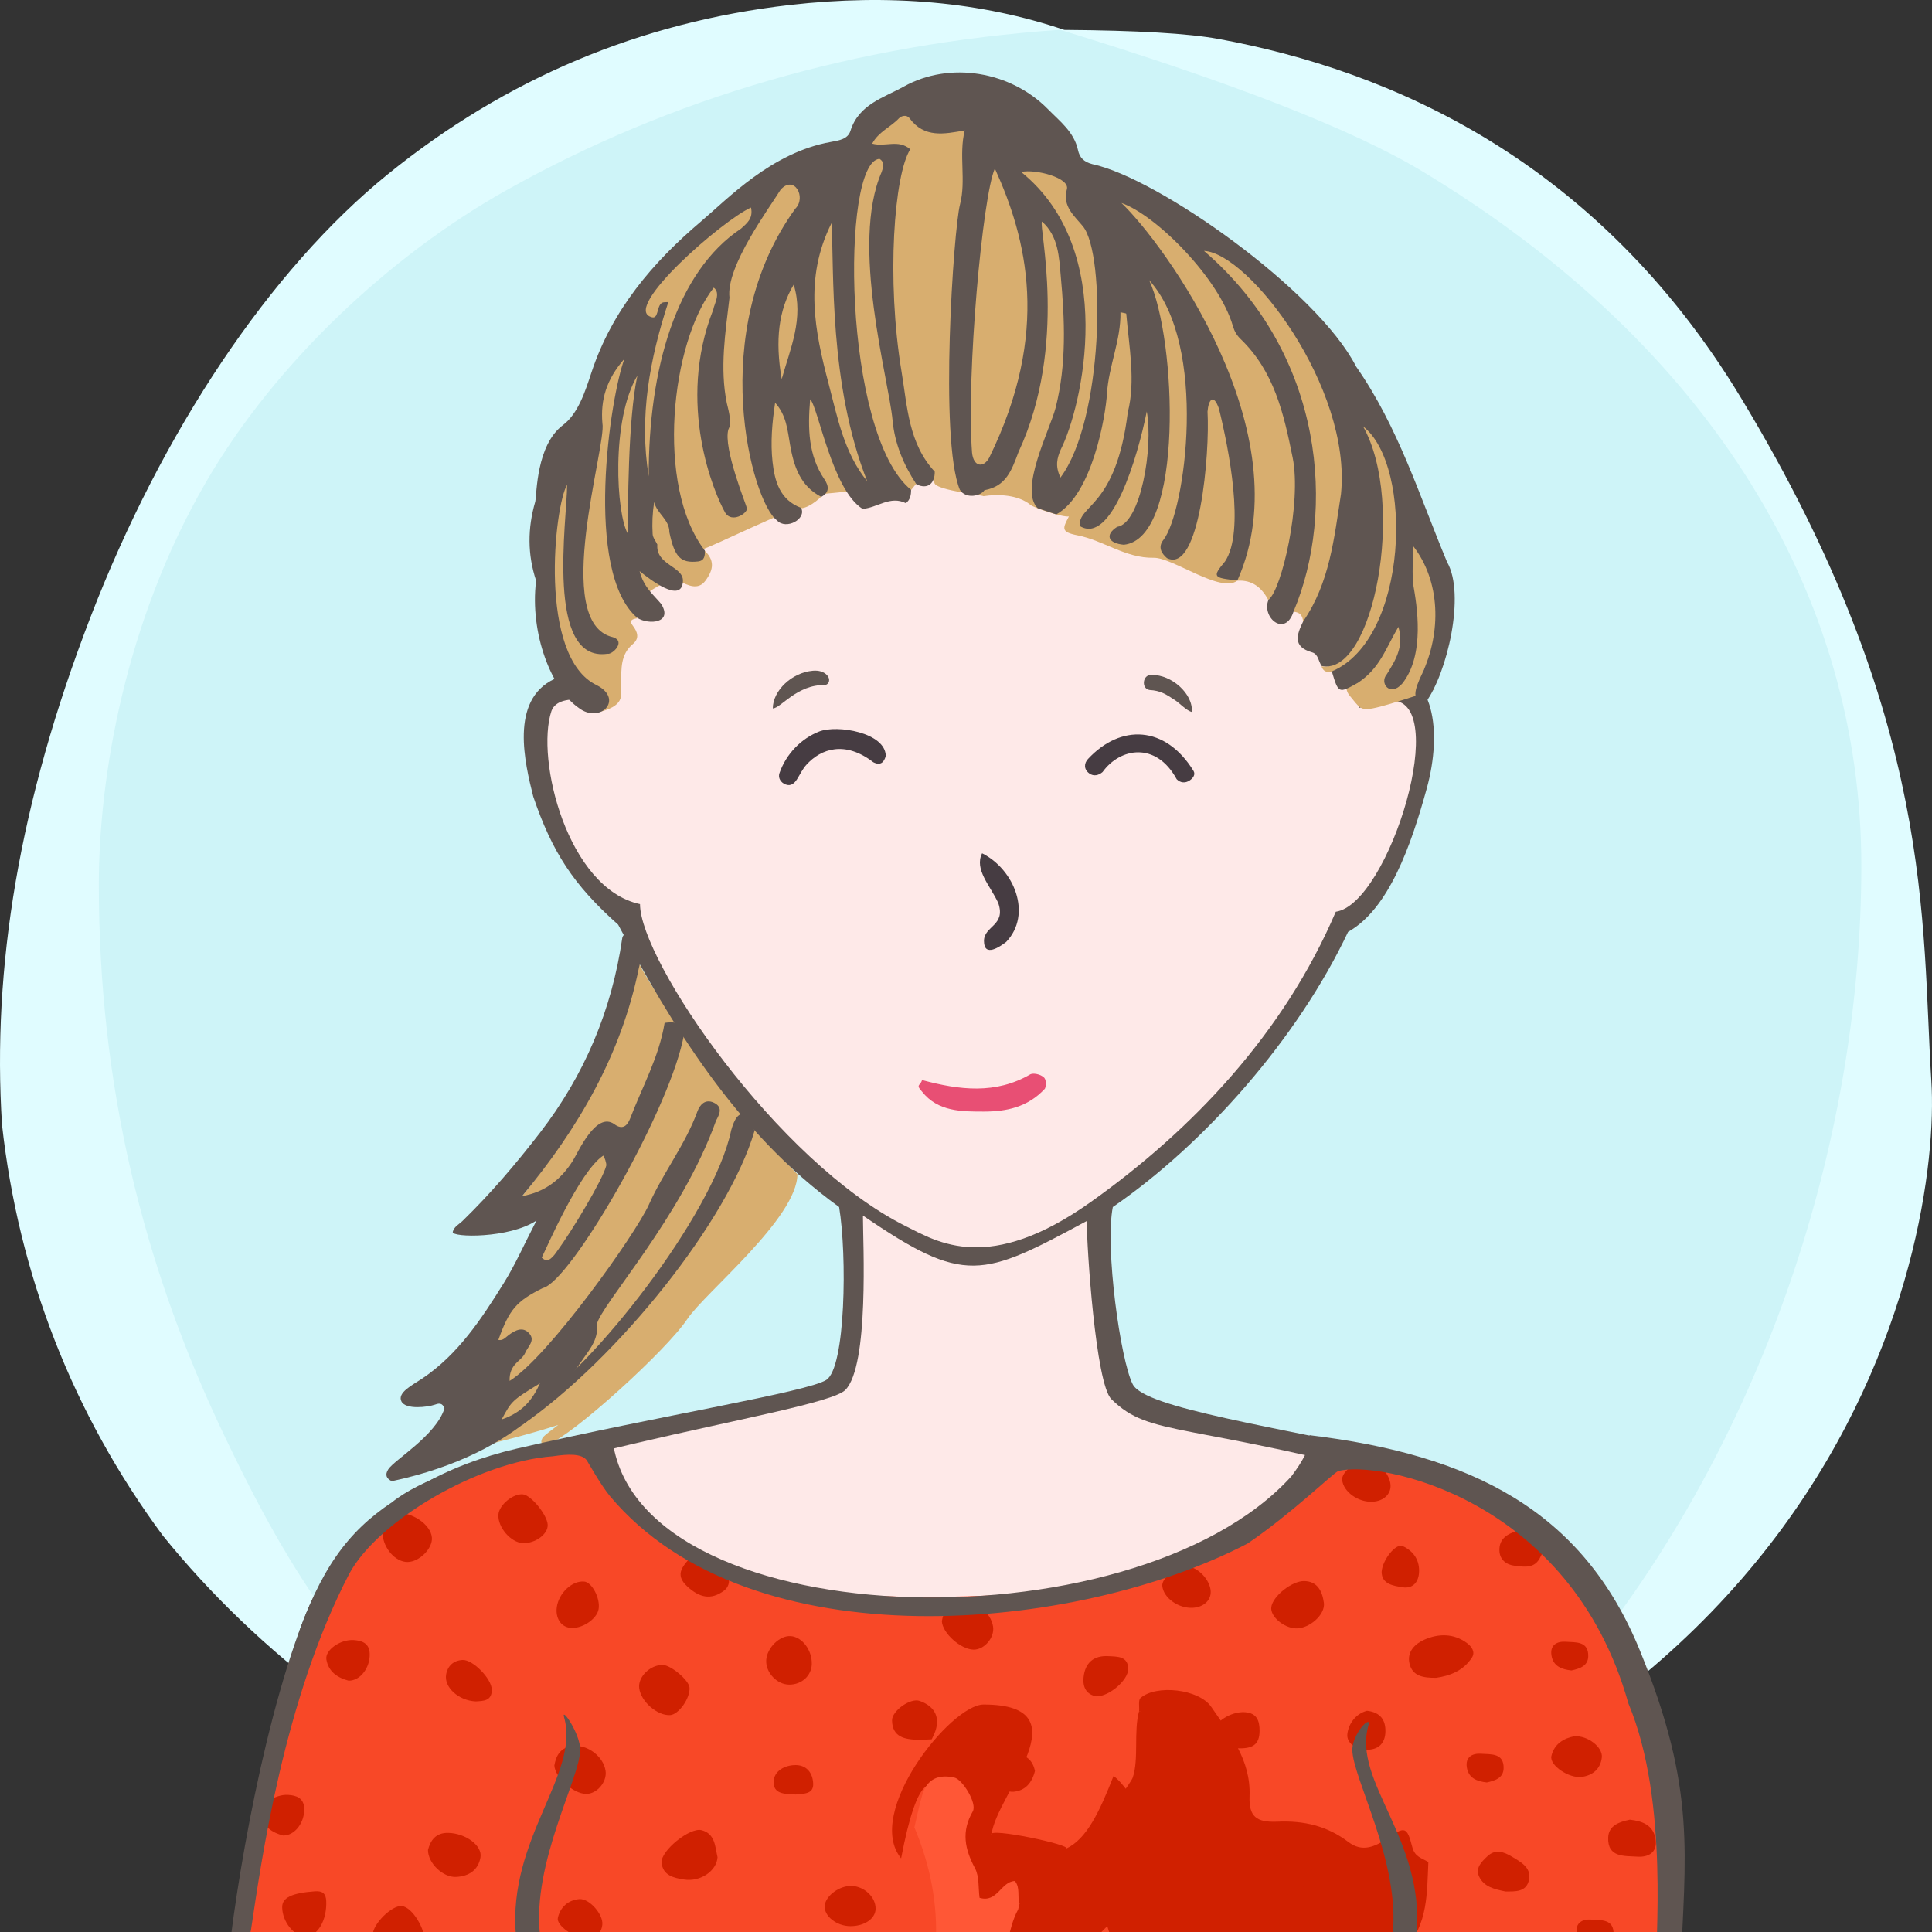 <?xml version="1.0" encoding="UTF-8"?>
<svg width="240px" height="240px" viewBox="0 0 240 240" version="1.1" xmlns="http://www.w3.org/2000/svg" xmlns:xlink="http://www.w3.org/1999/xlink">
  <rect x="0" y="0" width="240" height="240" fill="#333333" stroke="none"/>
  <title>Beste Freundin gesucht</title>
  <desc>Profilbild</desc>
  <g id="beste-freundin-gesucht" stroke="none" stroke-width="1" fill="none" fill-rule="evenodd">
    <g fill="none" fill-rule="evenodd">
        <path fill="#E0FCFF" d="M239.919,134.308 C241.162,153.816 229.215,227.784 119.966,239.778 C107.376,240.801 91.116,238.421 73.512,229.716 L70.166,227.784 C48.166,217.709 32.063,205.38 20.226,190.756 C9.026,175.619 2.295,158.277 0.25,139.719 C-0.993,120.21 2.363,99.697 11.237,76.672 C20.11,53.648 33.526,33.512 48.192,21.632 C62.859,9.752 79.517,2.745 98.132,0.616 C110.542,-0.803 121.903,0.229 132.215,3.714 C141.256,3.779 147.637,4.153 151.36,4.836 C172.633,8.738 198.376,19.798 216.309,49.488 C240.53,89.588 238.676,114.799 239.919,134.308 Z"/>
        <path fill="#CEF4F8" d="M131.682,3.697 C153.137,10.258 168.153,16.128 176.728,21.308 C212.772,43.078 231.222,74.142 231.222,107.547 C231.222,140.935 219.745,176.053 199.239,203.013 C194.35,209.441 186.113,217.023 174.529,225.761 C152.192,235.106 134.015,239.778 120,239.778 C105.985,239.778 88.75,235.544 68.294,227.074 C60.428,221.353 55.199,217.218 52.607,214.671 C39.783,202.071 33.301,189.66 27.998,178.611 C17.633,157.012 12.278,134.629 12.278,109.879 C12.278,96.555 15.529,77.178 25.631,59.817 C34.294,44.927 48.652,31.63 62.877,23.647 C83.417,12.12 106.352,5.47 131.682,3.697 Z"/>
    </g>
    <!-- Hair --><!-- Pferdeschwanz2 --><g><path d="M78.91,118.386 C76.731,129.16 71.83,140.185 64.856,148.587 C73.081,149.678 53.705,179.672 52.286,181.779 C52.849,181.107 62.28,179.306 69.338,177.014 C68.934,177.326 68.531,177.637 68.13,177.947 C67.861,178.201 67.485,178.407 67.346,178.718 C66.982,179.535 67.708,179.557 68.098,179.416 C71.134,178.315 82.788,167.756 85.393,163.84 C87.558,160.588 99.058,151.302 99.058,145.851 C96.601,143.682 79.602,122.294 78.91,118.386 Z" fill="#d8ae6f"></path><path d="M62.316,176.331 C63.581,173.993 63.581,173.993 67.072,171.843 C66.178,173.851 64.903,175.462 62.316,176.331 M74.933,143.555 C75.061,143.63 75.376,144.549 75.311,144.805 C74.862,146.581 71.035,152.934 69.215,155.41 C69.117,155.545 68.314,156.82 67.698,156.511 C67.576,156.449 67.441,156.357 67.293,156.228 C67.856,155.127 71.963,145.53 74.933,143.555 M88.675,136.978 C87.614,136.477 86.941,137.227 86.639,138.054 C85.135,142.187 82.382,145.662 80.608,149.641 C79.022,153.197 68.144,168.551 63.306,171.541 C63.23,169.388 64.806,169.09 65.234,168.07 C65.559,167.295 66.481,166.567 65.803,165.72 C65.002,164.72 64.023,165.225 63.172,165.859 C62.791,166.143 62.477,166.571 61.906,166.451 C63.273,162.656 64.139,161.643 67.415,160.011 C70.775,159.296 82.663,138.875 84.803,129.31 C85.335,127.286 84.317,126.807 82.561,127.067 C81.874,131.28 79.793,134.99 78.293,138.91 C77.9,139.936 77.281,140.356 76.337,139.664 C74.044,137.983 71.811,143.167 71.15,144.208 C69.704,146.481 67.757,148.073 64.856,148.587 C71.831,140.185 77.186,131.008 79.365,120.233 C80.201,116.882 80.201,116.882 77.868,115.636 C77.671,115.938 77.341,116.22 77.296,116.543 C76.004,125.502 72.594,133.569 67.069,140.723 C64.097,144.571 60.95,148.278 57.456,151.67 C57.014,152.1 56.395,152.384 56.243,153.03 C56.077,153.746 63.301,153.863 66.647,151.614 C65.082,154.638 63.995,157.124 62.574,159.402 C59.798,163.85 56.919,168.253 52.438,171.258 C51.283,172.033 49.316,172.989 49.867,174.087 C50.4,175.152 53.154,174.792 53.989,174.503 C54.422,174.353 54.943,174.164 55.211,174.973 C54.133,178.358 48.981,181.343 48.231,182.526 C47.791,183.22 48.002,183.661 48.666,184 C65.278,180.46 70.564,171.424 72.585,168.596 C73.454,167.379 74.355,166.182 74.127,164.551 C74.671,162.002 84.638,151.293 88.96,139.185 C89.397,138.396 89.82,137.518 88.675,136.978" fill="#5F5551"></path><path d="M64.839,177.03 C65.135,175.827 66.944,174.662 66.361,174.325 C73.175,170.313 88.607,151.059 90.834,140.395 C91.961,136.391 93.598,139.463 93.717,140.516 C90.496,151.548 76.788,168.742 64.839,177.03 Z" fill="#5F5551"></path></g><!-- Head --><!-- Gesicht lachend --><path d="M204.239,215.941 C203.891,200.941 193.503,185.068 175.905,181.12 C158.308,177.171 142.239,174.941 140.711,171.961 C139.183,168.98 137.239,154.941 138.239,149.941 C149.731,142.039 161.239,128.941 167.466,115.759 C172.494,112.941 175.264,105.123 177.239,97.941 C179.215,90.759 178.06,83.439 172.494,83.439 L170.239,83.439 C170.239,83.439 169.035,73.328 167.239,67.941 C157.239,42.941 134.606,34.061 111.622,37.832 C98.694,40.346 77.146,52.555 73.017,75.72 C72.657,78.413 72.298,84.337 72.298,84.337 C72.298,84.337 69.964,83.8 68.887,84.337 C63.239,86.941 65.239,94.941 66.239,98.941 C68.574,105.82 71.239,109.941 76.787,114.862 C83.239,126.941 91.311,140.604 104.239,149.941 C105.239,155.941 105.049,169.903 102.644,171.422 C100.239,172.941 81.859,175.863 64.239,179.941 C46.62,184.019 35.778,196.163 35.239,213.941 C34.701,231.719 35.239,239.941 35.239,239.941 L201.239,239.941 L204.239,239.941 C204.239,239.941 204.588,230.941 204.239,215.941 Z" fill="#5F5551"></path><path d="M178,184.678 C147,176.356 143,178.678 138.056,173.804 C136.106,171.881 135,154.91 135,151.678 C122,158.678 119.866,159.678 107.197,151 C107.197,154.412 108,169.678 105,172.678 C102,175.678 57,181.322 48,191 C40.647,198.907 38,207.406 38,217.678 C38,220.336 38,239.678 38,239.678 L169.291,239.792 L201,239.819 C201,239.819 209,193 178,184.678 Z" fill="#fee9e8"></path><path d="M79.505,112.314 C70.505,110.386 66.505,94.314 68.505,88.314 C69.505,85.607 75.616,87.582 75.616,87.582 C75.616,87.582 75.725,70.427 83.505,60.314 C93.505,47.314 108.108,40 122.841,40 C134.505,40 141.654,43.413 150.505,49.314 C168.505,61.314 168.809,87.942 168.809,87.942 C168.809,87.942 171.148,87.176 172.58,87.044 C180.505,86.314 172.58,112.314 165.936,113.261 C159.505,128.314 148.169,140.314 135.505,149.314 C122.841,158.314 116.505,154.314 112.505,152.314 C96.505,144.314 79.505,119.314 79.505,112.314 Z" fill="#fee9e8"></path><path d="M100.973,83.32 C101.71,83.254 102.321,83.442 102.719,83.848 C103.146,84.288 103.098,84.947 102.499,85.101 C99,85 96.984,88.001 96,88 C96.014,85.769 98.38,83.547 100.973,83.32 Z" fill="#5F5551"></path><path d="M142.774,85.917 C141.701,85.858 141.721,84.008 142.907,84.035 C145.299,83.758 148.242,85.917 148.242,88.175 C147.625,88.098 146.613,87.211 146.076,86.92 C144.803,86.229 144.124,85.876 142.774,85.917 Z" fill="#5F5551" transform="translate(145.117, 86.093) rotate(5) translate(-145.117, -86.093) "></path><path d="M67.087,240.446 C66.087,231.446 72.087,220.943 72.087,217.446 C72.087,215.446 69.667,211.976 70.087,213.446 C72.087,220.446 63.087,228.446 64.087,240.446 L67.087,240.446 Z" fill="#5F5551"></path><path d="M171.078,240.446 C170.078,231.446 176.078,220.943 176.078,217.446 C176.078,215.446 173.658,212.976 174.078,214.446 C176.078,221.446 167.078,228.446 168.078,240.446 L171.078,240.446 Z" fill="#5F5551" transform="translate(172.039, 227.223) scale(-1, 1) translate(-172.039, -227.223) "></path><path d="M128.004,133.448 C128.363,133.267 129.261,133.448 129.62,133.807 C129.98,133.985 129.98,134.883 129.8,135.244 C127.645,137.576 124.944,138.084 122.222,138.084 C119.5,138.084 116.512,138.115 114.537,135.603 C113.687,134.698 114.358,134.883 114.537,134.165 C119.206,135.422 123.695,135.96 128.004,133.448 Z" fill="#E84F74"></path><path d="M125,117 C124.252,117.573 122.234,119 122.234,116.888 C122.234,115 125,115 124,112.162 C123,110 121,108 122,106 C126,108 128.252,113.573 125,117 Z" fill="#463C42"></path><path d="M148.309,95.52 C148.607,95.967 148.295,96.43 147.888,96.727 C147.345,97.123 146.743,97.084 146.264,96.638 C143.516,92 139.078,93 137.033,96.064 C136.556,96.505 135.952,96.668 135.406,96.308 C134.685,95.832 134.667,95.081 135.171,94.501 C139.078,90 144.625,90 148.309,95.52 Z" fill="#463C42" transform="translate(141.626, 94.121) rotate(2) translate(-141.626, -94.121) "></path><path d="M108.502,94.249 C104.798,91.876 101.901,93.096 100.238,95.306 C99.824,95.856 99.582,96.526 99.266,97.143 C98.984,97.698 98.587,98.151 97.891,97.951 C97.253,97.769 96.859,97.209 97.01,96.613 C97.639,94.136 99.339,92.089 101.483,91.03 C103.627,89.971 109.691,90.444 109.978,93.34 C109.832,94.161 109.422,94.626 108.502,94.249 Z" fill="#463C42" transform="translate(103.478, 94.256) rotate(5) translate(-103.478, -94.256) "></path><!-- Outfit --><g><path d="M207.59,260.136 C207.59,260.136 212.755,224.567 200.396,202.998 C188.54,182.309 166.38,180.776 166.38,180.776 C166.38,180.776 154.6,196.443 127,198 C103.729,199.314 82.629,197.847 75.65,182.726 C74.005,179.149 67.271,178.551 54.836,184.483 C30.043,196.309 29.407,247.871 29.407,247.871 C29.407,251.964 207.59,260.136 207.59,260.136 Z" fill="#f84827"></path><path d="M149.228,241.847 C149.086,237.645 141.273,222.633 138.328,220.624 C136.595,225.027 135.008,228.464 132.428,229.65 C133.352,229.226 122.673,226.962 123.163,227.906 C123.771,222.825 134.843,211.747 122.189,211.743 C118.118,211.742 107.321,225.209 111.941,230.855 C115.912,209.945 119.654,229.976 121.059,240.343 C120.23,241.985 124.197,252.481 122.409,250.519 C118.609,249.289 120.945,255.913 115.078,252.292 C118.159,266.54 121.794,257.782 127.464,255.248 C128.389,254.835 133.316,257.115 134.009,255.867 C135.109,253.885 139.181,245.996 131.956,247.526 C130.289,247.878 128.738,245.074 127.714,242.207 C130.836,246.256 132.341,244.502 137.548,239.275 C138.844,243.425 143.83,258.233 149.272,254.705 C149.329,250.419 149.314,246.133 149.228,241.847" fill="#d02000"></path><path d="M98.053,209.271 C96.509,209.274 95.085,207.755 95.184,206.211 C95.28,204.696 96.856,203.153 98.213,203.242 C99.638,203.333 100.887,204.982 100.843,206.713 C100.807,208.165 99.604,209.268 98.053,209.271" fill="#d02000"></path><path d="M46.305,240.366 C46.288,239.028 48.685,236.65 49.918,236.781 C51.221,236.918 52.884,239.637 52.801,241.491 C52.746,242.721 51.183,244.101 49.93,244.028 C48.555,243.948 46.32,241.69 46.305,240.366" fill="#d02000"></path><path d="M160.975,202.283 C159.467,202.232 157.79,200.797 157.922,199.668 C158.085,198.276 160.514,196.373 162.012,196.403 C163.637,196.434 164.258,197.625 164.457,199.118 C164.654,200.582 162.633,202.338 160.975,202.283" fill="#d02000"></path><path d="M64.943,191.689 C63.457,191.624 61.821,189.719 61.912,188.163 C61.984,186.96 63.74,185.504 64.967,185.634 C65.981,185.742 67.957,188.161 68.035,189.394 C68.109,190.556 66.49,191.759 64.943,191.689" fill="#d02000"></path><path d="M178.409,208.422 C176.773,208.442 175.476,208.209 175.099,206.683 C174.726,205.164 175.823,204.173 176.958,203.677 C178.692,202.92 180.566,202.883 182.219,204.098 C182.822,204.539 183.296,205.216 182.845,205.914 C181.763,207.588 180.029,208.191 178.409,208.422" fill="#d02000"></path><path d="M89.134,230.715 C89.034,232.399 87.011,233.811 84.967,233.482 C83.744,233.287 82.306,233.002 82.187,231.352 C82.084,229.912 85.685,226.974 87.15,227.353 C88.863,227.798 88.826,229.428 89.134,230.715" fill="#d02000"></path><path d="M68.864,219.318 C69.08,218.054 69.643,217.034 71.221,216.887 C73.015,216.72 74.969,218.207 75.227,219.993 C75.427,221.37 74.129,222.883 72.78,222.849 C71.213,222.808 68.956,220.832 68.864,219.318" fill="#d02000"></path><path d="M83.236,213.059 C81.642,213.14 79.629,211.385 79.405,209.723 C79.218,208.336 80.749,206.811 82.314,206.824 C83.338,206.833 85.586,208.725 85.654,209.638 C85.755,210.952 84.303,213.006 83.236,213.059" fill="#d02000"></path><path d="M49.15,187.931 C51.201,187.798 53.513,189.376 53.652,191.003 C53.766,192.343 52.1,194.02 50.639,194.037 C49.139,194.056 47.636,192.366 47.516,190.525 C47.426,189.154 48.156,187.995 49.15,187.931" fill="#d02000"></path><path d="M53.165,229.804 C53.477,228.642 54.11,227.65 55.692,227.69 C57.845,227.742 59.941,229.268 59.686,230.736 C59.404,232.353 58.194,233.098 56.623,233.161 C55.02,233.225 53.158,231.454 53.165,229.804" fill="#d02000"></path><path d="M195.571,215.683 C197.237,215.578 199.127,217.046 198.983,218.32 C198.825,219.723 197.872,220.548 196.488,220.734 C194.9,220.948 192.46,219.288 192.718,218.149 C193.065,216.622 194.272,215.931 195.571,215.683" fill="#d02000"></path><path d="M115.722,216.066 C115.162,216.087 114.603,216.135 114.043,216.122 C112.399,216.083 110.847,215.794 110.813,213.721 C110.793,212.529 113.1,210.881 114.258,211.299 C115.859,211.878 116.789,213.035 116.248,214.881 C116.133,215.279 115.924,215.652 115.759,216.036 L115.722,216.066 Z" fill="#d02000"></path><path d="M128.565,220.002 C128.181,221.514 127.341,222.434 125.935,222.576 C124.506,222.721 122.446,220.962 122.667,219.808 C123.009,218.018 124.444,217.821 125.961,217.864 C127.458,217.908 128.299,218.668 128.565,220.002" fill="#d02000"></path><path d="M59.091,211.356 C56.962,211.256 55.14,209.597 55.42,208.011 C55.614,206.919 56.353,206.266 57.459,206.208 C58.729,206.141 61.065,208.522 61.091,209.887 C61.117,211.32 60.024,211.3 59.091,211.356" fill="#d02000"></path><path d="M85.903,193.266 C86.848,194.167 88.025,194.466 89.221,194.715 C90.577,194.996 91.05,196.757 89.947,197.59 C89.939,197.597 89.931,197.603 89.921,197.61 C88.304,198.804 86.885,198.443 85.419,197.116 C83.614,195.48 85.013,194.453 85.903,193.266" fill="#d02000"></path><path d="M136.21,210.728 C134.979,210.524 134.477,209.622 134.605,208.364 C134.79,206.54 135.878,205.625 137.712,205.733 C138.787,205.796 140.133,205.718 140.148,207.319 C140.162,208.705 137.788,210.747 136.21,210.728" fill="#d02000"></path><path d="M35.169,228.017 C33.851,227.671 32.673,226.942 32.41,225.386 C32.213,224.221 34.145,222.864 35.796,222.969 C36.822,223.033 37.736,223.352 37.789,224.64 C37.862,226.37 36.641,228.039 35.169,228.017" fill="#d02000"></path><path d="M171.632,195.262 C171.745,193.71 173.426,191.688 174.233,192.053 C175.622,192.684 176.413,193.865 176.269,195.463 C176.162,196.628 175.425,197.353 174.278,197.179 C173.059,196.996 171.644,196.782 171.632,195.262" fill="#d02000"></path><path d="M188.569,190.151 C189.48,191.36 191.38,190.643 192.213,192.004 C191.929,192.461 191.586,192.892 191.368,193.38 C190.687,194.896 189.377,194.645 188.159,194.502 C187.1,194.378 186.309,193.745 186.263,192.643 C186.199,191.13 187.281,190.509 188.569,190.151" fill="#d02000"></path><path d="M169.813,212.518 C171.509,212.709 172.131,213.703 172.102,215.105 C172.072,216.602 171.186,217.408 169.691,217.358 C168.449,217.315 167.252,216.53 167.374,215.419 C167.514,214.134 168.409,212.888 169.813,212.518" fill="#d02000"></path><path d="M98.846,222.92 C97.703,222.853 96.217,222.931 96.108,221.575 C95.998,220.205 97.188,219.367 98.6,219.272 C100.195,219.162 100.972,220.253 101.017,221.586 C101.063,222.924 99.772,222.803 98.846,222.92" fill="#d02000"></path><path d="M184.695,221.425 C183.502,221.292 182.429,220.915 182.215,219.552 C182.01,218.245 182.919,217.784 183.99,217.859 C185.209,217.942 186.849,217.747 186.783,219.699 C186.742,220.871 185.712,221.207 184.695,221.425" fill="#d02000"></path><path d="M35.054,236.948 C35.03,235.73 36.257,235.157 39.127,234.946 C40.076,234.876 40.487,235.244 40.525,236.15 C40.628,238.544 39.452,240.559 37.946,240.546 C36.522,240.532 35.087,238.748 35.054,236.948" fill="#d02000"></path><path d="M43.304,208.781 C41.986,208.435 40.808,207.706 40.545,206.15 C40.349,204.985 42.28,203.628 43.931,203.733 C44.957,203.797 45.871,204.116 45.925,205.404 C45.997,207.134 44.777,208.803 43.304,208.781" fill="#d02000"></path><path d="M69.169,199.64 C69.414,197.879 71.092,196.317 72.581,196.467 C73.545,196.562 74.579,198.541 74.363,199.874 C74.153,201.164 72.209,202.422 70.757,202.206 C69.646,202.041 68.984,200.971 69.169,199.64" fill="#d02000"></path><path d="M148.178,199.725 C146.393,199.829 144.528,198.495 144.385,197.013 C144.293,196.052 146.041,194.656 147.397,194.608 C148.71,194.563 150.327,196.215 150.397,197.673 C150.45,198.791 149.525,199.647 148.178,199.725" fill="#d02000"></path><path d="M72.851,240.815 C71.322,240.759 69.08,239.176 69.299,238.239 C69.611,236.903 70.579,236.03 71.966,235.916 C73.215,235.815 74.964,237.834 74.821,239.101 C74.688,240.276 73.882,240.744 72.851,240.815" fill="#d02000"></path><path d="M113.588,227.018 C113.914,225.654 114.175,224.272 114.582,222.932 C115.178,220.956 116.626,220.394 118.549,220.815 C119.561,221.038 121.414,224.031 120.841,225.02 C119.396,227.518 119.842,229.691 121.112,232.073 C121.666,233.115 121.516,234.528 121.684,235.754 C123.903,236.422 124.332,233.728 126.068,233.67 C126.773,234.516 126.34,235.578 126.652,236.486 C126.585,236.723 126.527,236.961 126.478,237.202 C125.099,239.686 125.319,242.832 123.335,245.094 C120.858,243.78 124.003,241.608 122.466,240.267 C121.838,240.107 121.681,240.521 121.469,240.885 C119.464,244.33 119.462,244.329 116.625,241.654 C116.527,241.561 116.374,241.525 116.248,241.462 L116.245,241.459 C116.512,236.43 115.525,231.631 113.588,227.002 L113.588,227.018 Z" fill="#ff5736"></path><path d="M117,201.394 C117.216,200.131 117.779,199.11 119.358,198.962 C121.152,198.795 123.105,200.283 123.364,202.07 C123.563,203.445 122.265,204.959 120.915,204.924 C119.349,204.883 117.091,202.907 117,201.394" fill="#d02000"></path><path d="M105.653,239.275 C103.929,239.277 102.339,238.02 102.449,236.739 C102.559,235.486 104.316,234.206 105.832,234.28 C107.424,234.357 108.818,235.722 108.769,237.156 C108.727,238.359 107.386,239.272 105.653,239.275" fill="#d02000"></path><path d="M170.521,186.549 C168.738,186.653 166.871,185.319 166.728,183.835 C166.636,182.876 168.385,181.48 169.742,181.432 C171.053,181.386 172.67,183.039 172.74,184.498 C172.794,185.614 171.868,186.47 170.521,186.549" fill="#d02000"></path><path d="M198.354,242.028 C197.161,241.896 196.088,241.518 195.874,240.154 C195.669,238.847 196.578,238.388 197.649,238.461 C198.868,238.546 200.508,238.349 200.442,240.302 C200.401,241.475 199.371,241.811 198.354,242.028" fill="#d02000"></path><path d="M202.463,226.048 C204.001,226.219 205.382,226.704 205.658,228.462 C205.922,230.145 204.752,230.739 203.372,230.643 C201.8,230.534 199.687,230.786 199.774,228.272 C199.826,226.762 201.151,226.329 202.463,226.048" fill="#d02000"></path><path d="M195.208,207.511 C194.014,207.38 192.943,207.002 192.728,205.638 C192.524,204.331 193.432,203.87 194.502,203.945 C195.723,204.03 197.363,203.833 197.295,205.785 C197.255,206.957 196.226,207.293 195.208,207.511" fill="#d02000"></path><path d="M187.004,234.967 C185.653,234.684 184.359,234.403 183.754,233.144 C183.233,232.064 184.026,231.302 184.744,230.617 C185.77,229.638 186.83,230.053 187.826,230.652 C188.901,231.3 190.211,231.978 189.949,233.455 C189.657,235.085 188.188,234.966 187.004,234.967" fill="#d02000"></path><path d="M111.462,339.915 C109.748,339.977 108.087,338.827 108,337.522 C107.911,336.159 110.183,333.459 111.572,333.278 C113.106,333.081 113.919,334.138 113.975,336.404 C114.035,338.855 113.323,339.849 111.462,339.915" fill="#d02000"></path><path d="M174.787,246.074 C174.428,244.786 173.328,243.429 174.5,242.17 C177.413,239.035 177.256,235.148 177.436,231.321 C176.673,230.813 175.767,230.742 175.437,229.445 C174.797,226.934 174.508,226.864 172.465,228.29 C170.821,229.437 169.219,230.128 167.506,228.826 C164.868,226.822 161.992,226.15 158.699,226.296 C156.042,226.415 155.129,225.646 155.224,223.121 C155.395,218.592 152.762,215.391 150.469,212.041 C148.935,209.801 143.625,209.233 141.683,210.929 C141.377,211.196 141.551,212.004 141.504,212.563 C143.972,213.314 159.291,234.925 158.36,235.153 C157.586,235.341 148.647,230.507 148.991,231.42 C150.357,235.043 144.117,235.415 144.043,238.96 C144.028,239.648 149.269,244.439 149.407,245.13 C138.847,242.84 149.296,260.72 151.714,264.778 C157.322,274.18 164.6,266.799 164.6,266.799 C165.25,269.135 165.676,271.487 165.708,273.708 C164.416,274.125 163.988,272.94 163.227,272.413 C162.682,272.037 162.219,272.019 161.714,272.454 C160.617,273.401 159.902,276.45 160.518,277.619 C161.273,279.049 162.869,279.325 165.011,278.23 C165.986,277.734 166.753,276.61 167.873,278.014 C169.153,279.615 169.88,278.48 170.201,277.316 C170.892,274.815 170.727,272.261 170.179,269.737 C169.876,268.342 169.245,266.688 170.04,265.578 C172.904,261.58 165.803,253.767 165.448,249.142 C165.285,247.013 165.448,241.967 174.787,246.074" fill="#d02000"></path><path d="M141.503,212.562 C153.566,216.233 148.11,214.485 153.359,224.215 C155.356,227.916 159.606,232.949 162.557,234.931 C162.932,234.401 162.541,230.546 163.933,231.261 C169.939,234.346 157.354,236.222 158.361,235.152 C154.5,239.256 158.67,247.071 154.532,252.01 C154.52,251.995 150.428,247.17 150.639,249.27 C150.214,245.042 155.934,236.147 150.507,234.998 C148.582,234.59 147.385,239.913 144.043,238.959 C139.72,237.726 141.013,230.299 143.222,227.995 C138.66,225.877 138.264,228.953 137.846,224.472 C137.896,225.003 140.519,221.378 140.707,220.833 C141.497,218.562 140.802,215.042 141.503,212.562" fill="#d02000"></path><path d="M153.507,217.167 C152.367,216.987 150.896,216.998 150.793,215.283 C150.712,213.946 152.912,212.587 154.632,212.695 C156.153,212.793 156.474,213.789 156.468,215.012 C156.46,216.709 155.638,217.308 153.507,217.167" fill="#d02000"></path><path d="M67.078,240.353 C66.078,231.353 72.078,220.85 72.078,217.353 C72.078,215.353 69.658,211.883 70.078,213.353 C72.078,220.353 63.078,228.353 64.078,240.353 L67.078,240.353 Z" fill="#5F5551"></path><path d="M171.069,240.353 C170.069,231.353 176.069,220.85 176.069,217.353 C176.069,215.353 173.649,212.883 174.069,214.353 C176.069,221.353 167.069,228.353 168.069,240.353 L171.069,240.353 Z" fill="#5F5551" transform="translate(172.03, 227.13) scale(-1, 1) translate(-172.03, -227.13) "></path><path d="M28,247.877 C28.217,241.435 31.351,219.459 36.663,204.061 C39.811,194.939 43.114,190.34 48.686,186.621 C55.815,180.901 76,178 76,178 C77.793,203.263 140.65,205.175 160.421,183.391 C163.36,179.497 162.663,178.283 162.663,178.283 C182.748,180.707 196.593,187.593 203.706,205.016 C210.819,222.438 209.31,230.402 208.751,244.955 C207.864,251.439 205.732,250.104 205.776,244.955 C205.495,241.817 207.453,223.911 202.284,211.605 C195.064,185.843 170.954,181.347 166.226,182.754 C165.705,182.91 160.441,188.037 154.983,191.74 C133.89,202.749 93.268,206.731 75.76,185.843 C74.588,184.408 72.931,181.438 72.874,181.38 C72.232,180.554 70.574,180.619 68.69,180.901 C59.375,181.589 46.92,188.919 43.376,195.517 C35.215,211.181 32.443,231.345 31.176,239.773 C30.997,240.425 28.206,251.154 28,247.877 Z" fill="#5F5551"></path></g><!-- Makeup --><!-- mu 3-8 Manipuliert in Hauptdatei-->
<!-- Extras --><!-- Ohne Extras --><!-- Hair --><!-- Pferdeschwanz2 --><g><path d="M178.405,85.588 C176.52,85.473 176.119,84.81 176.987,82.963 C183.259,74.346 171.457,42.527 152.012,31.127 C138.936,22.042 123.625,16.046 119.176,14.238 C114.441,9.568 104.77,17.777 100.972,19.549 C64.262,36.681 64.259,81.537 74.733,88.377 C77.765,87.505 77.109,86.255 77.151,84.799 C77.201,83.06 77.063,81.306 78.613,80.006 C79.459,79.297 79.212,78.505 78.603,77.717 C78.082,77.041 78.599,76.888 79.156,76.81 C77.438,74.344 84.116,71.331 84.33,72.16 C85.442,72.708 86.715,73.372 87.629,72.138 C88.624,70.794 88.9,69.55 87.306,68.207 C88.058,68.117 98.692,62.838 99.494,63.134 C100.577,63.135 102.398,61.473 102.224,61.361 C108.406,60.701 112.652,60.563 113.156,60.897 C113.377,60.67 115.384,57.718 116.113,60.084 C116.606,60.936 122.182,61.525 122.167,61.637 C123.971,61.355 126.478,61.449 128.006,62.718 C128.423,63.066 131.954,64.279 132.781,64.151 C132.045,65.6 131.695,66.079 133.863,66.501 C137.039,67.118 139.848,69.36 143.3,69.287 C145.677,69.236 151.594,73.723 153.699,72.133 C155.562,72.013 156.739,72.992 157.559,74.544 C157.939,73.91 159.935,74.443 160.675,75.992 C161.45,76.034 161.832,76.46 161.872,77.22 C163.282,75.176 168.653,78.963 166.694,81.65 C165.997,82.605 165.221,82.889 164.159,82.779 C164.371,83.394 164.82,83.565 165.421,83.449 C168.915,81.802 166.338,84.799 167.621,86.364 C168.858,87.872 168.976,88.282 170.468,88.008 C171.645,87.793 174.291,86.986 178.405,85.588 Z" fill="#d8ae6f"></path><path d="M131.75,55.887 C134.437,50.587 138.959,31.152 126.853,21.362 C128.638,20.964 132.972,22.099 132.524,23.532 C131.946,25.645 133.503,26.853 134.526,28.113 C137.382,31.635 137.062,52.198 131.736,59.321 C131.029,57.854 131.341,56.879 131.75,55.887 Z M120.749,56.223 C120.023,46.658 122.061,24.286 123.585,20.933 C127.528,29.604 130.552,41.226 122.876,56.873 C122.189,58.134 120.936,58.038 120.749,56.223 Z M102.937,47.684 C101.226,41.175 99.849,34.591 103.294,27.719 C103.634,33.467 102.937,47.684 107.73,59.787 C104.86,56.275 104.042,51.888 102.937,47.684 Z M98.596,35.357 C99.884,39.539 98.178,43.278 97.106,47.096 C96.265,42.217 96.725,38.514 98.596,35.357 Z M80.584,59.177 C79.372,51.753 80.71,44.607 83.023,37.523 C82.682,37.553 82.454,37.517 82.28,37.599 C81.492,37.971 81.897,39.838 80.814,39.351 C77.402,38.142 89.732,27.375 93.291,25.78 C93.599,27.174 92.73,27.767 92.069,28.389 C83.973,33.775 80.561,45.875 80.584,59.177 Z M79.179,46.658 C77.992,52.052 78,63.475 78,66.317 C76.549,63.854 75.882,52.189 79.179,46.658 Z M168.458,45.528 C163.583,36.004 143.799,22.099 135.715,20.395 C134.629,20.115 134.112,19.578 133.909,18.635 C133.423,16.385 131.659,15.067 130.198,13.577 C125.557,8.845 117.987,7.57 112.268,10.755 C109.784,12.139 106.68,12.953 105.648,16.249 C105.326,17.28 104.257,17.446 103.192,17.635 C95.849,18.937 90.357,24.735 87.135,27.462 C81.072,32.593 76.026,38.522 73.465,46.293 C72.696,48.628 71.811,51.399 69.931,52.809 C66.615,55.295 66.687,61.333 66.492,62.313 C65.533,65.595 65.516,68.868 66.596,72.129 C65.779,78.735 68.548,85.618 71.855,87.91 C74.525,90.007 77.568,86.886 74.137,85.119 C66.79,81.637 68.881,62.768 70.448,60.22 C70.448,64.504 67.697,82.365 75.468,81.211 C76.04,81.367 77.801,79.669 76.148,79.156 C68.398,77.398 75.403,55.295 74.83,52.561 C74.593,49.697 75.298,47.158 77.572,44.571 C75.818,49.165 72.466,71.047 79.178,76.762 C80.625,77.653 83.618,77.398 82.134,75.02 C81.194,73.89 79.97,72.967 79.453,70.947 C80.612,71.872 84.701,75.105 84.836,72.191 C84.913,70.329 81.453,70.223 81.654,67.634 C81.451,67.206 81.099,66.787 81.073,66.347 C80.995,65.053 81.045,63.751 81.262,62.358 C81.584,63.797 83.167,64.517 83.151,66.117 C83.799,69.208 84.555,69.982 86.693,69.747 C87.538,69.654 87.568,69.039 87.563,68.401 C81.389,60.373 83.342,42.479 88.666,35.733 C89.583,36.428 88.703,37.794 88.608,38.452 C83.975,50.184 88.734,61.307 90.085,63.688 C90.895,64.996 92.813,63.814 92.791,63.162 C92.787,62.897 89.777,55.635 90.489,53.331 C91.006,52.434 90.35,50.452 90.287,50.085 C89.399,45.703 90.108,41.344 90.62,36.983 C90.135,33.117 95.612,25.78 96.97,23.564 C98.658,21.674 100.208,24.509 98.8,25.919 C87.677,41.226 93.355,62.305 96.52,64.642 C97.629,65.874 100.24,64.47 99.515,63.086 C96.867,62.107 96.231,59.74 95.97,57.391 C95.702,54.978 95.911,52.512 96.29,50.031 C97.696,51.574 97.83,53.452 98.146,55.259 C98.61,57.917 99.395,60.366 102.019,61.721 C103.087,61.169 102.953,60.342 102.416,59.548 C100.408,56.58 100.331,53.268 100.639,49.604 C101.606,50.448 103.36,60.854 107.149,63.211 C108.96,63.096 110.58,61.525 112.533,62.506 C113.071,62.079 113.181,61.486 113.178,60.849 C104.659,53.954 104.447,20.019 109.256,19.733 C109.972,20.175 109.693,20.839 109.519,21.374 C105.589,30.4 110.4,47.047 110.879,52.22 C111.148,55.14 112.255,57.74 113.84,60.166 C115.268,60.849 116.135,60.035 116.118,58.593 C112.865,55.09 112.718,50.542 112.003,46.231 C110.075,34.625 111.094,21.643 113.079,18.543 C111.567,17.261 110.006,18.294 108.346,17.843 C109.131,16.367 110.658,15.778 111.666,14.701 C111.965,14.382 112.629,14.204 112.992,14.695 C114.819,17.167 117.29,16.651 119.843,16.198 C119.08,19.258 120.038,22.407 119.256,25.398 C118.459,28.447 116.67,54.599 119.229,60.826 C119.97,62.035 121.828,61.625 122.298,60.889 C124.976,60.416 125.66,58.449 126.521,56.155 C132.717,42.818 129.002,28.142 129.438,27.523 C131.512,29.36 131.558,31.999 131.77,34.29 C132.273,39.745 132.504,45.264 131.132,50.657 C130.456,53.311 126.541,60.854 128.913,63.13 C129.68,63.386 130.448,63.643 131.215,63.899 C135.711,61.413 137.347,51.631 137.512,48.899 C137.721,45.462 139.251,42.277 139.188,38.795 C139.51,38.873 139.902,38.909 139.908,38.978 C140.254,43.064 141.09,47.322 140.099,51.213 C138.64,63.13 133.864,62.687 134.141,65.346 C138.067,67.735 141.315,56.828 142.455,51.115 C143.289,55.554 141.697,65.043 138.773,65.445 C137.215,66.444 137.661,67.499 139.608,67.668 C147.11,66.911 146.158,42.117 142.75,34.803 C150.138,42.882 147.223,63.628 144.522,67.067 C143.808,67.976 144.291,68.753 144.965,69.331 C149.047,71.348 150.3,56.284 150.003,51.137 C150.115,49.665 150.74,48.805 151.423,50.767 C152.644,55.734 154.688,65.998 152.177,69.741 C150.569,71.682 150.683,71.777 153.694,72.101 L153.722,72.085 C161.884,53.75 144.499,30.145 139.309,25.215 C143.607,26.706 151.437,34.554 153.163,40.526 C153.34,41.142 153.629,41.649 154.099,42.101 C158.281,46.132 159.469,51.342 160.578,56.843 C161.713,62.467 159.21,73.29 157.582,74.495 C156.663,76.697 159.656,79.244 160.698,75.944 C165.876,63.685 164.686,44.155 149.565,31.168 C155.109,31.415 167.934,48.103 166.582,61.368 C165.737,66.83 165.176,72.416 161.894,77.172 C161.117,78.784 160.492,80.329 162.997,81.037 C163.776,81.258 163.776,82.17 164.181,82.731 C170.609,84.09 174.685,62.496 169.325,52.964 C175.608,57.815 174.971,79.404 165.443,83.401 C166.276,86.168 166.276,86.168 168.685,84.821 C171.437,83.002 172.133,80.546 173.713,77.868 C174.45,80.36 173.329,82.037 172.284,83.745 C171.309,84.848 172.678,86.632 174.191,84.919 C177.073,81.314 175.99,75.105 175.567,72.673 C175.399,71.247 175.535,69.786 175.535,67.812 C178.958,72.207 179.077,78.55 176.634,83.745 C175.766,85.591 175.196,87.172 177.08,87.287 C179.77,83.666 182.072,73.831 179.767,69.828 C176.321,61.592 173.72,53.065 168.458,45.528 Z" fill="#5F5551"></path></g>    </g>
</svg>
